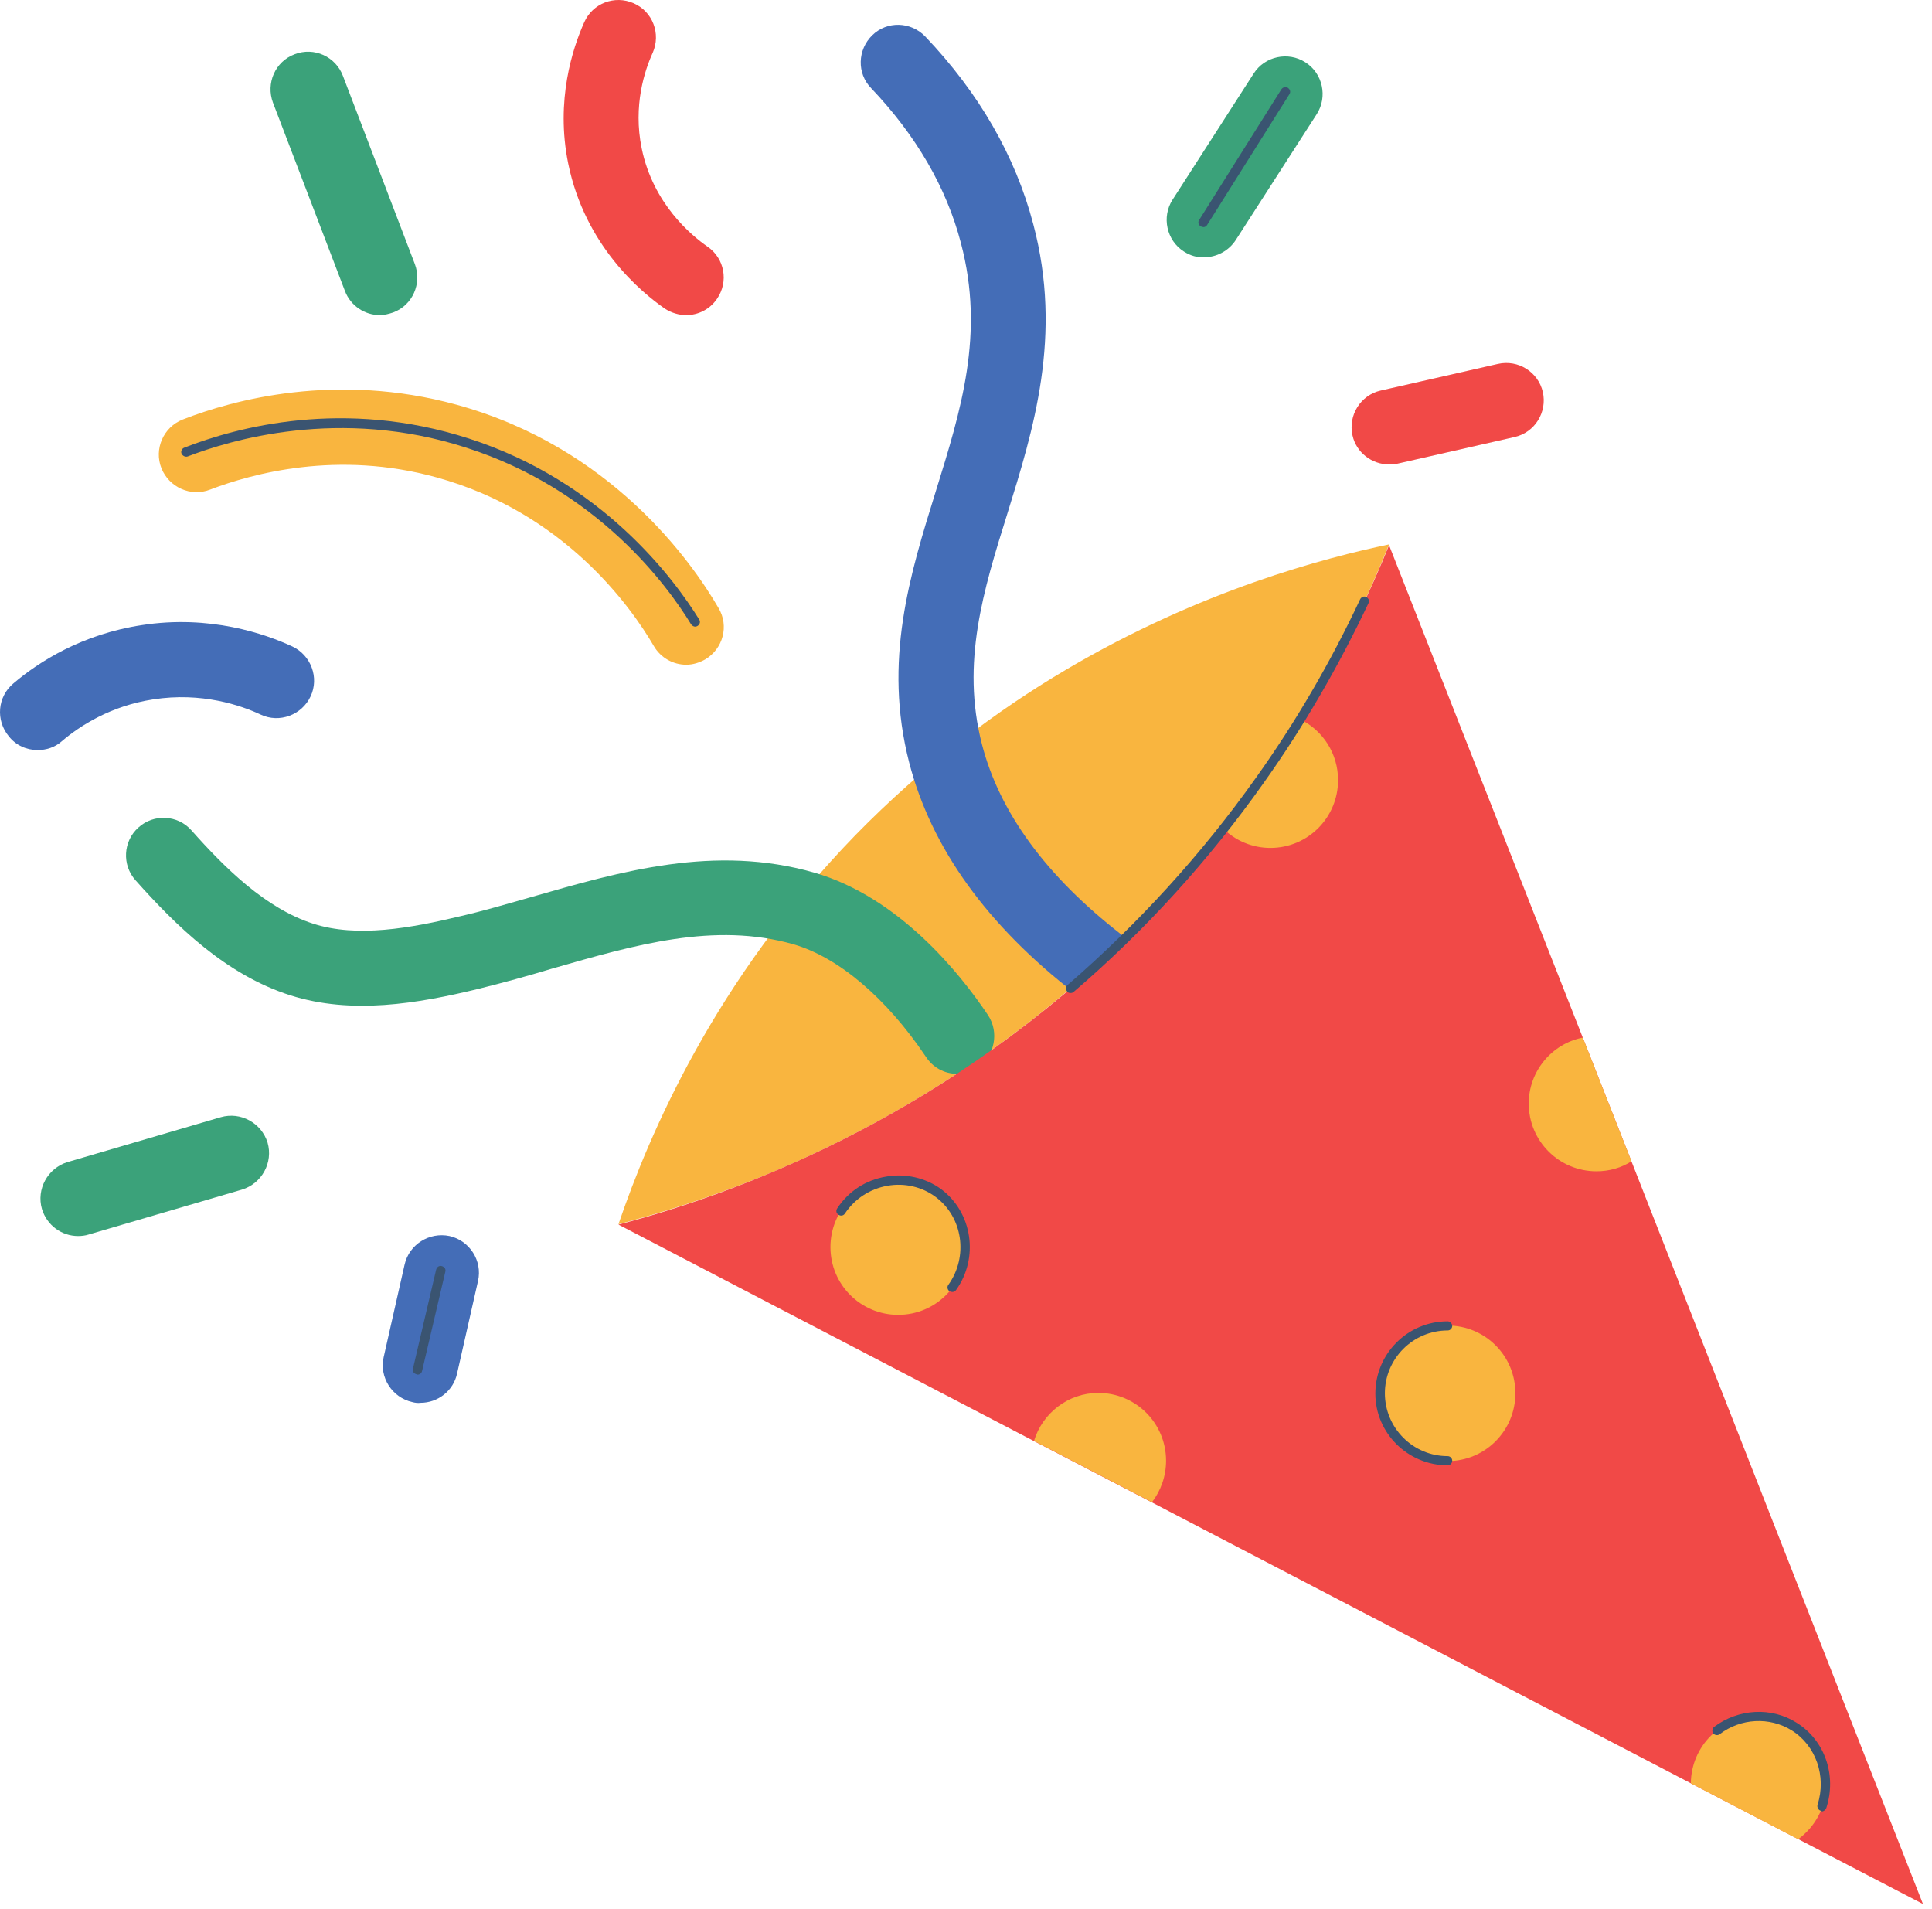 <svg width="167" height="165" viewBox="0 0 167 165" fill="none" xmlns="http://www.w3.org/2000/svg">
<path d="M92.143 57.883C86.122 61.436 79.874 66.112 73.918 72.203C61.783 84.709 56.122 98.009 53.459 105.809C56.847 104.919 61.519 103.505 66.946 101.236C75.237 97.714 85.267 92.148 94.937 83.295C109.674 69.865 116.815 55.185 120.069 47.052C114.576 48.206 103.852 50.969 92.143 57.883Z" fill="#F9B53F"/>
<path d="M3.625 104.494C3.13 102.781 4.119 100.972 5.829 100.443L19.086 96.56C20.796 96.066 22.605 97.055 23.13 98.764C23.624 100.477 22.639 102.286 20.926 102.815L7.672 106.698C7.377 106.797 7.047 106.832 6.748 106.832C5.334 106.832 4.054 105.908 3.625 104.494ZM29.81 25.132L23.594 8.87C22.969 7.191 23.789 5.313 25.468 4.688C27.143 4.033 29.021 4.888 29.645 6.566L35.862 22.829C36.487 24.504 35.663 26.382 33.988 27.006C33.593 27.137 33.199 27.236 32.834 27.236C31.55 27.236 30.301 26.447 29.81 25.132ZM102.338 21.74C100.828 20.786 100.399 18.743 101.353 17.264L108.359 6.367C109.314 4.853 111.353 4.428 112.832 5.382C114.346 6.336 114.772 8.375 113.821 9.859L106.815 20.751C106.19 21.706 105.136 22.235 104.082 22.235C103.492 22.265 102.898 22.101 102.338 21.74ZM82.703 92.808C83.328 92.808 83.952 92.643 84.512 92.248C85.991 91.259 86.386 89.22 85.401 87.737C82.933 84.05 77.67 77.534 70.4 75.426C61.783 72.958 53.723 75.296 45.927 77.534C43.823 78.128 41.849 78.719 39.841 79.178C35.468 80.232 30.86 81.056 27.078 79.838C22.969 78.523 19.447 75.031 16.553 71.773C15.368 70.424 13.295 70.325 11.98 71.509C10.631 72.697 10.531 74.771 11.716 76.085C15.204 80.002 19.512 84.249 25.104 86.028C30.401 87.706 36.058 86.752 41.355 85.468C43.493 84.939 45.632 84.349 47.702 83.724C54.938 81.647 61.749 79.673 68.59 81.616C72.473 82.735 76.616 86.257 80.004 91.294C80.629 92.279 81.649 92.808 82.703 92.808Z" fill="#3BA27A"/>
<path d="M35.633 121.182C33.889 120.787 32.77 119.043 33.164 117.299L34.973 109.3C35.368 107.552 37.112 106.468 38.856 106.832C40.6 107.227 41.715 108.971 41.32 110.715L39.511 118.714C39.185 120.227 37.836 121.247 36.353 121.247C36.123 121.282 35.862 121.247 35.633 121.182ZM0.766 63.644C-0.388 62.261 -0.223 60.221 1.16 59.068C3.364 57.194 7.078 54.821 12.245 54.032C18.132 53.112 22.934 54.79 25.269 55.875C26.882 56.634 27.607 58.573 26.848 60.187C26.093 61.8 24.149 62.525 22.54 61.766C20.861 60.977 17.442 59.792 13.23 60.451C9.581 61.011 6.913 62.72 5.334 64.073C4.744 64.599 3.989 64.828 3.265 64.828C2.31 64.828 1.39 64.434 0.766 63.644ZM94.937 86.553C95.926 86.553 96.88 86.127 97.505 85.303C98.59 83.889 98.325 81.846 96.911 80.761C90.464 75.756 86.386 70.225 84.872 64.303C83.063 57.259 85.007 51.004 87.076 44.388C89.314 37.179 91.879 29.015 89.314 19.372C87.766 13.477 84.612 8.015 79.97 3.144C78.721 1.86 76.682 1.794 75.401 3.044C74.118 4.297 74.052 6.336 75.302 7.62C79.184 11.702 81.814 16.21 83.063 21.016C85.137 28.85 83.063 35.465 80.894 42.445C78.656 49.654 76.321 57.094 78.59 65.913C80.499 73.287 85.332 80.002 92.963 85.893C93.557 86.357 94.247 86.553 94.937 86.553Z" fill="#446DB7"/>
<path d="M116.91 37.639C116.516 35.895 117.604 34.151 119.344 33.756L129.478 31.453C131.222 31.058 132.962 32.142 133.361 33.886C133.752 35.63 132.667 37.378 130.923 37.773L120.793 40.076C120.563 40.142 120.299 40.142 120.069 40.142C118.589 40.142 117.24 39.122 116.91 37.639ZM94.937 83.329C99.18 79.477 102.767 75.526 105.826 71.674C108.394 68.416 110.598 65.223 112.438 62.23C116.09 56.27 118.524 50.938 120.069 47.121L136.814 89.68L141.022 100.377L166.219 164.565L155.399 158.939L146.155 154.132L99.544 129.84L89.345 124.539L53.459 105.843C62.079 103.57 78.92 97.909 94.937 83.329ZM59.315 27.236C60.335 27.236 61.354 26.746 61.979 25.822C62.998 24.343 62.638 22.334 61.155 21.315C59.775 20.36 56.452 17.628 55.467 12.821C54.708 9.134 55.728 6.072 56.421 4.558C57.142 2.914 56.421 1.005 54.777 0.281C53.129 -0.444 51.224 0.281 50.5 1.925C49.511 4.132 48.001 8.674 49.116 14.136C50.565 21.246 55.432 25.263 57.472 26.677C58.031 27.041 58.69 27.236 59.315 27.236Z" fill="#F14947"/>
<path d="M94.937 120.392C98.16 120.392 100.793 122.991 100.793 126.253C100.793 127.602 100.333 128.851 99.575 129.84L89.379 124.539C90.104 122.136 92.338 120.392 94.937 120.392ZM136.814 89.68L141.022 100.378C140.133 100.937 139.114 101.236 137.994 101.236C134.771 101.236 132.142 98.634 132.142 95.376C132.142 92.578 134.146 90.205 136.814 89.68ZM77.636 101.926C80.859 101.926 83.492 104.559 83.492 107.786C83.492 111.01 80.894 113.643 77.636 113.643C74.412 113.643 71.783 111.044 71.783 107.786C71.783 104.559 74.382 101.926 77.636 101.926ZM125.135 114.567C128.359 114.567 130.988 117.165 130.988 120.423C130.988 123.65 128.389 126.283 125.135 126.283C121.878 126.283 119.279 123.685 119.279 120.423C119.279 117.165 121.912 114.567 125.135 114.567ZM152.011 148.337C155.234 148.337 157.864 150.94 157.864 154.198C157.864 156.171 156.909 157.885 155.43 158.969L146.154 154.132C146.189 150.905 148.784 148.337 152.011 148.337ZM112.437 62.195C114.346 63.15 115.661 65.124 115.661 67.427C115.661 70.654 113.062 73.287 109.808 73.287C108.26 73.287 106.815 72.663 105.795 71.674C108.394 68.416 110.598 65.223 112.437 62.195ZM15.798 36.259C20.171 34.546 29.086 32.142 39.446 34.975C52.769 38.628 59.744 48.47 62.109 52.552C63.033 54.097 62.504 56.074 60.959 56.994C60.434 57.289 59.875 57.454 59.315 57.454C58.196 57.454 57.111 56.864 56.517 55.841C54.547 52.453 48.756 44.289 37.736 41.261C29.186 38.892 21.784 40.931 18.166 42.315C16.488 42.974 14.613 42.115 13.954 40.471C13.295 38.823 14.119 36.914 15.798 36.259Z" fill="#F9B53F"/>
<path d="M35.993 118.779C35.763 118.714 35.632 118.514 35.698 118.284L37.702 109.726C37.771 109.496 37.967 109.365 38.197 109.431C38.426 109.496 38.557 109.695 38.492 109.925L36.487 118.484C36.453 118.679 36.288 118.813 36.092 118.813C36.058 118.779 36.027 118.779 35.993 118.779ZM103.787 19.567C103.592 19.437 103.523 19.207 103.657 19.008L110.759 7.72C110.893 7.521 111.123 7.49 111.318 7.586C111.518 7.72 111.583 7.95 111.453 8.145L104.347 19.437C104.281 19.567 104.147 19.632 104.017 19.632C103.917 19.602 103.852 19.602 103.787 19.567ZM59.741 53.966C57.671 50.574 51.619 42.315 40.301 38.693C29.347 35.14 19.811 38.068 16.223 39.452C16.028 39.517 15.798 39.417 15.698 39.218C15.598 39.022 15.729 38.758 15.928 38.693C20.466 36.914 29.741 34.415 40.531 37.903C52.079 41.621 58.296 50.084 60.434 53.537C60.565 53.736 60.499 53.966 60.3 54.097C60.235 54.131 60.17 54.162 60.105 54.162C59.974 54.162 59.84 54.097 59.741 53.966ZM92.243 85.698C92.109 85.533 92.109 85.269 92.273 85.138C98.394 79.838 103.887 73.816 108.555 67.232C112.012 62.395 115.036 57.194 117.57 51.793C117.669 51.598 117.899 51.498 118.095 51.598C118.294 51.694 118.394 51.923 118.294 52.123C115.726 57.554 112.702 62.789 109.214 67.692C104.511 74.341 98.984 80.432 92.802 85.732C92.733 85.798 92.637 85.828 92.538 85.828C92.438 85.828 92.308 85.798 92.243 85.698ZM82.078 111.604C81.879 111.47 81.848 111.209 81.978 111.044C83.722 108.606 83.228 105.184 80.859 103.44C79.709 102.585 78.195 102.221 76.716 102.486C75.202 102.75 73.887 103.605 73.033 104.889C72.899 105.084 72.669 105.119 72.473 104.988C72.274 104.854 72.243 104.624 72.374 104.429C73.359 102.945 74.842 101.991 76.586 101.696C78.261 101.397 80.005 101.796 81.354 102.781C84.052 104.789 84.642 108.706 82.638 111.504C82.569 111.604 82.438 111.669 82.308 111.669C82.243 111.669 82.143 111.634 82.078 111.604ZM157.369 156.501C157.174 156.436 157.044 156.206 157.109 155.976C157.894 153.538 156.975 150.871 154.87 149.556C152.962 148.372 150.463 148.502 148.654 149.886C148.489 150.016 148.224 149.985 148.094 149.82C147.964 149.656 147.994 149.391 148.159 149.261C150.263 147.678 153.126 147.513 155.3 148.897C157.733 150.411 158.784 153.439 157.864 156.271C157.799 156.436 157.634 156.566 157.469 156.566C157.469 156.501 157.438 156.501 157.369 156.501ZM125.136 126.647C125.366 126.647 125.53 126.448 125.53 126.253C125.53 126.019 125.331 125.854 125.136 125.854C122.142 125.854 119.708 123.42 119.708 120.423C119.708 117.43 122.142 114.992 125.136 114.992C125.366 114.992 125.53 114.796 125.53 114.597C125.53 114.402 125.331 114.202 125.136 114.202C121.682 114.202 118.884 117 118.884 120.457C118.884 123.849 121.682 126.647 125.136 126.647Z" fill="#3A5471"/>
</svg>
